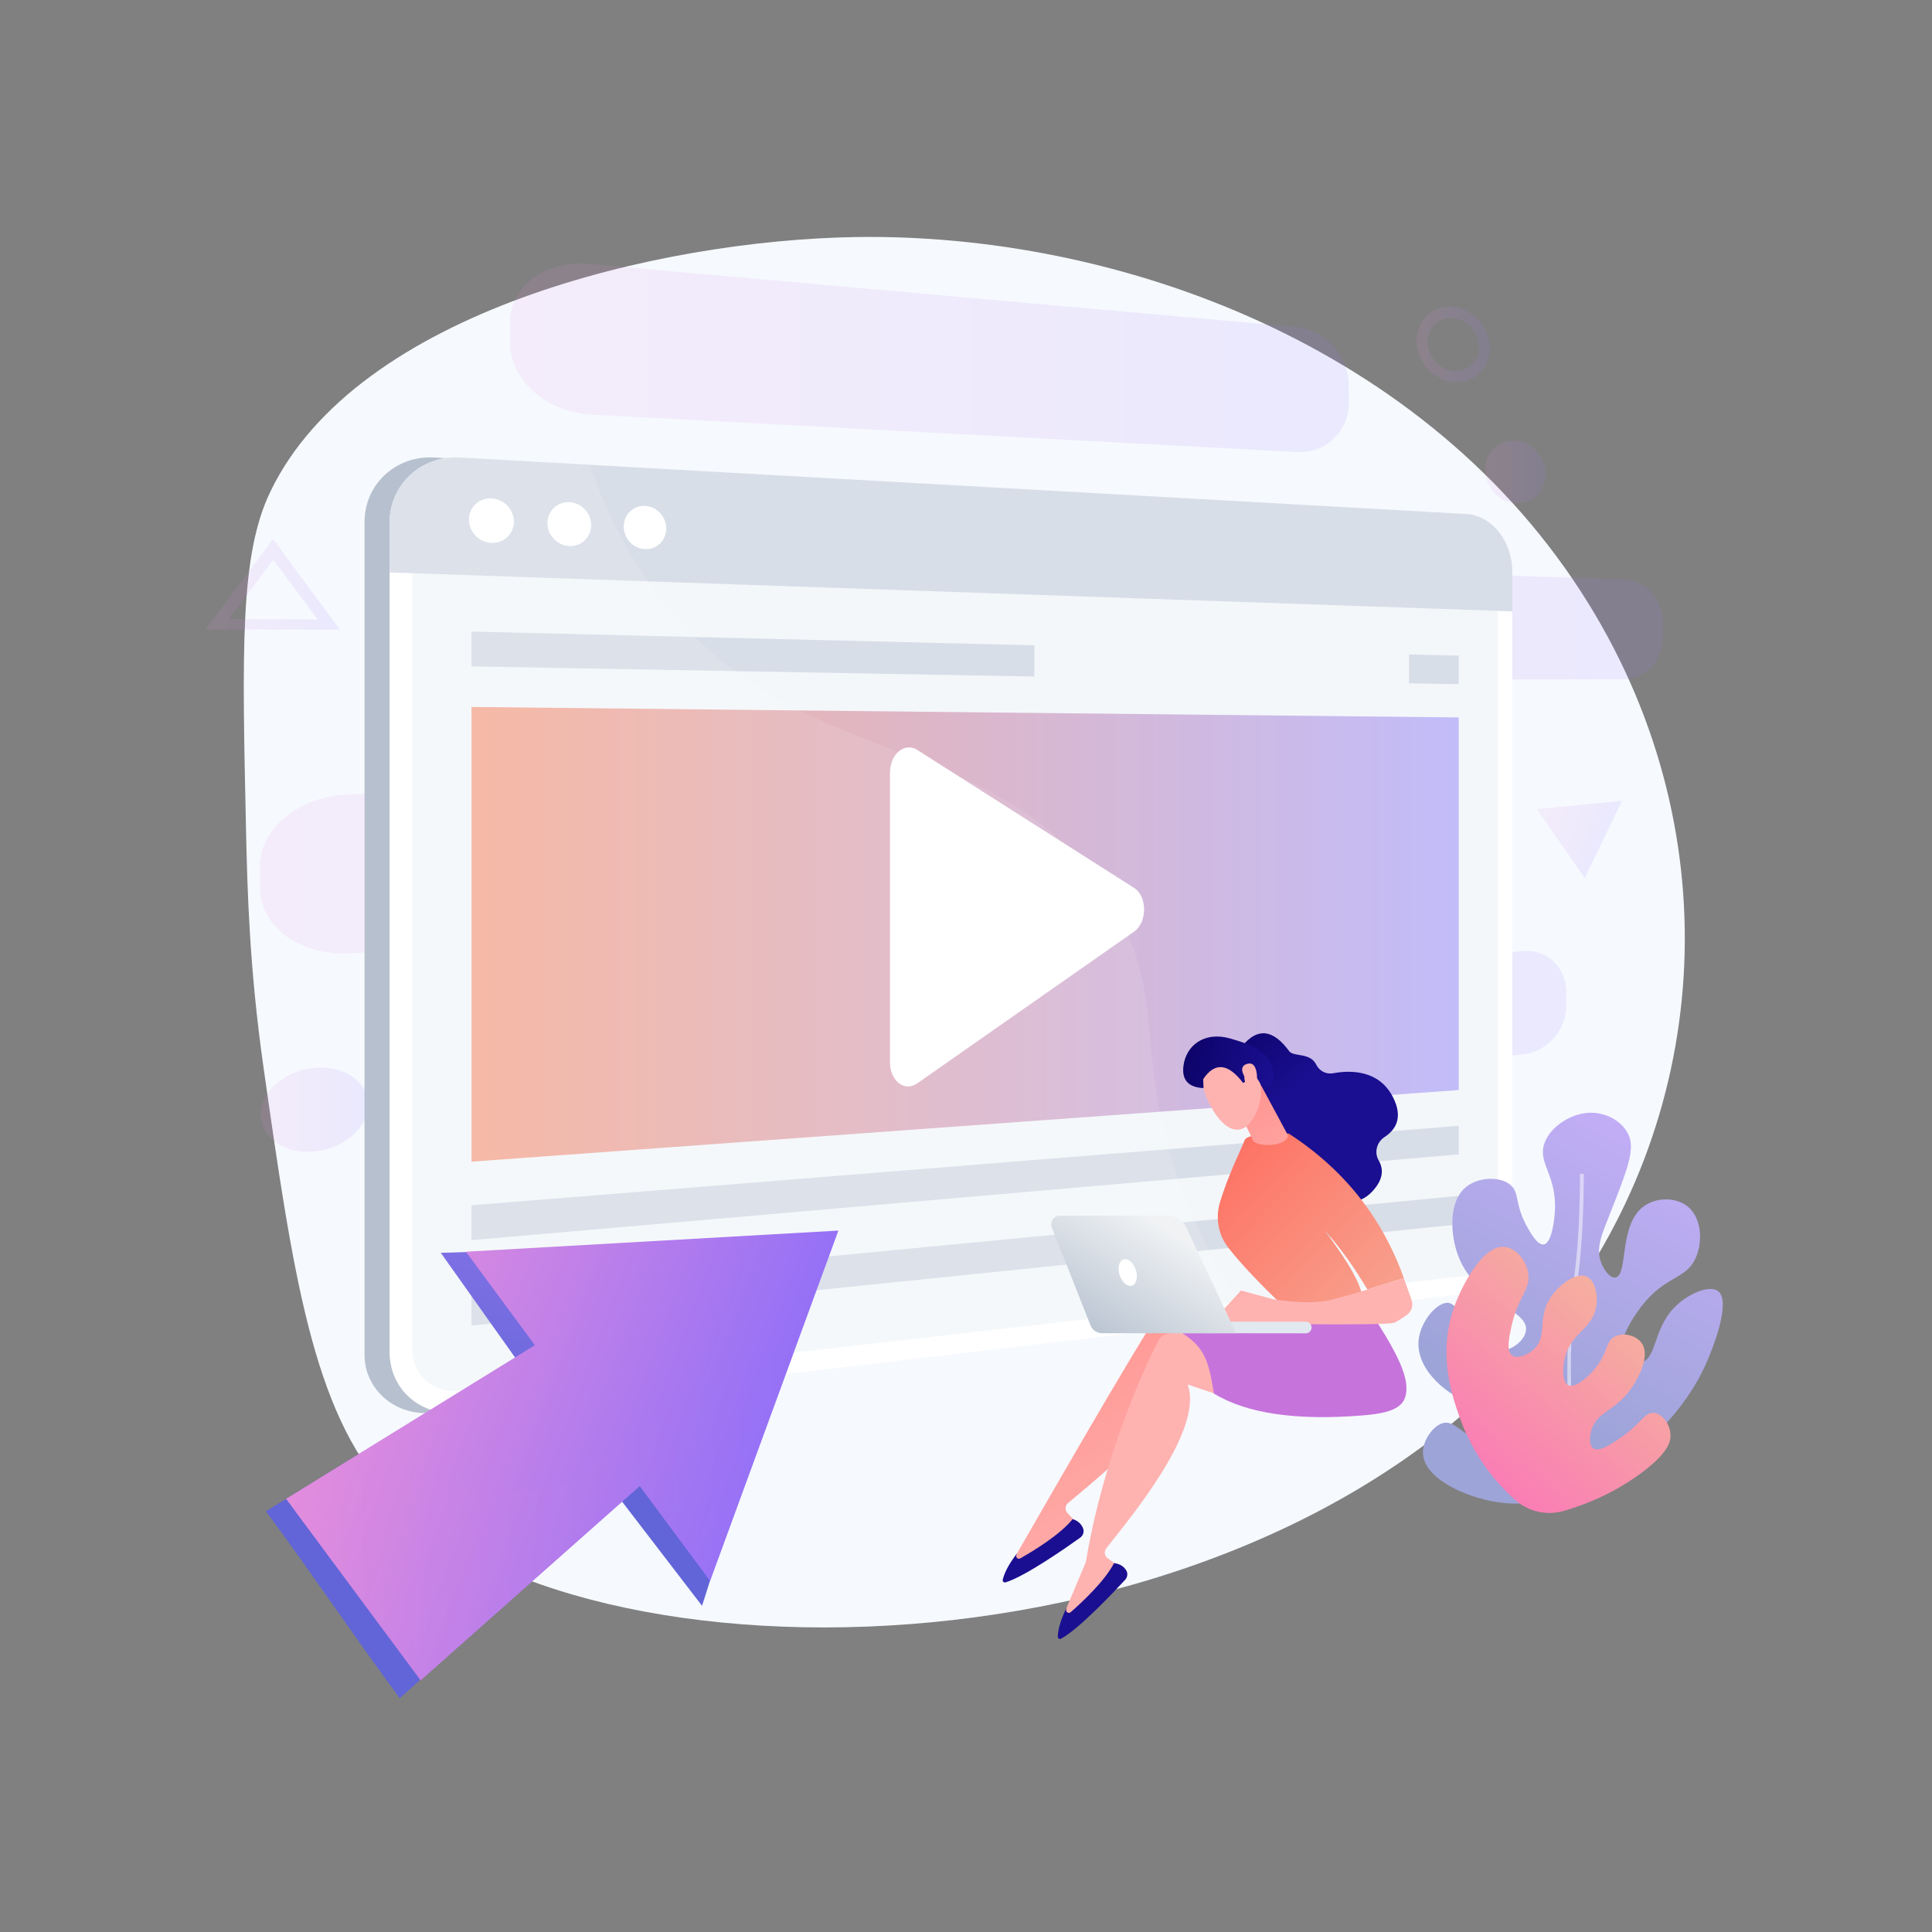 <?xml version="1.0" encoding="UTF-8"?> <svg xmlns="http://www.w3.org/2000/svg" width="316" height="316" viewBox="0 0 316 316" fill="none"><rect x="0" y="0" width="316" height="316" fill="#808080" stroke="none"/> <g style="mix-blend-mode:multiply"> <path d="M139.853 38.775C107.894 39.31 58.448 50.827 44.216 80.423C39.245 90.76 39.582 105.956 40.255 136.349C40.452 145.282 40.78 158.303 43.084 174.458C47.87 208.018 51.127 230.865 63.456 244.167C94.35 277.502 205.944 276.538 253.598 216.527C279.594 183.791 283.593 137.222 259.823 98.735C233.653 56.362 182.637 38.059 139.853 38.775Z" fill="#F6F9FE"></path> </g> <g opacity="0.502"> <g opacity="0.502"> <path opacity="0.502" d="M211.799 53.454L96.389 43.18C89.101 42.531 83.354 46.854 83.419 52.831L83.457 56.286C83.521 62.261 89.46 67.416 96.741 67.803L212.019 73.925C216.958 74.187 220.646 70.497 220.61 65.7L220.589 62.925C220.551 58.126 216.742 53.895 211.799 53.454Z" fill="url(#paint0_linear)"></path> </g> <g opacity="0.502"> <path opacity="0.502" d="M272.006 101.932C271.982 98.061 269.138 94.838 265.527 94.731L184.381 92.316C179.475 92.171 175.476 95.784 175.516 100.388L175.539 102.94C175.579 107.543 179.675 111.268 184.579 111.258L265.623 111.099C269.231 111.092 272.045 107.948 272.021 104.078L272.006 101.932Z" fill="url(#paint1_linear)"></path> </g> <g opacity="0.502"> <path opacity="0.502" d="M256.168 162.186C256.14 158.201 252.997 155.232 249.156 155.559L162.34 162.958C157.065 163.408 152.724 167.643 152.768 172.41L152.792 175.051C152.837 179.817 157.221 183.171 162.494 182.555L249.27 172.417C253.109 171.968 256.21 168.379 256.182 164.395L256.168 162.186Z" fill="url(#paint2_linear)"></path> </g> <g opacity="0.502"> <path opacity="0.502" d="M185.044 126.443L57.186 129.945C49.04 130.168 42.44 135.471 42.515 141.782L42.558 145.43C42.632 151.737 49.318 156.422 57.457 155.908L185.274 147.831C190.684 147.489 194.969 143.156 194.927 138.147L194.903 135.25C194.861 130.24 190.459 126.294 185.044 126.443Z" fill="url(#paint3_linear)"></path> </g> <g opacity="0.502"> <path opacity="0.502" d="M252.778 77.498C252.797 80.304 250.644 82.466 247.943 82.325C245.216 82.183 242.967 79.751 242.947 76.892C242.926 74.034 245.143 71.874 247.871 72.069C250.573 72.261 252.758 74.691 252.778 77.498Z" fill="url(#paint4_linear)"></path> </g> <g opacity="0.502"> <path opacity="0.502" d="M60.19 180.623C60.231 184.347 56.418 187.788 51.613 188.315C46.743 188.849 42.71 186.193 42.665 182.376C42.62 178.559 46.582 175.101 51.455 174.66C56.262 174.225 60.147 176.897 60.19 180.623Z" fill="url(#paint5_linear)"></path> </g> <g opacity="0.502"> <path opacity="0.502" fill-rule="evenodd" clip-rule="evenodd" d="M237.791 62.493C234.466 62.203 231.712 59.18 231.686 55.757C231.661 52.335 234.376 49.85 237.701 50.216C240.986 50.577 243.649 53.592 243.673 56.94C243.697 60.289 241.074 62.78 237.791 62.493ZM237.714 52.035C235.379 51.786 233.478 53.535 233.496 55.936C233.513 58.336 235.442 60.463 237.777 60.675C240.092 60.885 241.947 59.132 241.93 56.768C241.913 54.405 240.03 52.282 237.714 52.035Z" fill="url(#paint6_linear)"></path> </g> <g opacity="0.502"> <path opacity="0.502" fill-rule="evenodd" clip-rule="evenodd" d="M55.586 102.975L33.608 102.95L44.658 88.194L55.586 102.975ZM37.452 101.261L51.968 101.324L44.697 91.537L37.452 101.261Z" fill="url(#paint7_linear)"></path> </g> <g opacity="0.502"> <path opacity="0.502" d="M251.362 132.339L265.289 130.98L259.192 143.603L251.362 132.339Z" fill="url(#paint8_linear)"></path> </g> </g> <path d="M243.092 93.52C243.092 88.532 239.778 84.301 235.617 84.068L71.003 74.827C70.805 74.816 70.615 74.809 70.419 74.808C66.708 74.786 63.506 76.532 61.533 79.283C60.287 81.02 59.622 83.157 59.622 85.502V93.624V221.082C59.622 221.863 59.64 222.617 59.795 223.336C59.834 223.516 59.846 223.693 59.893 223.868C60.084 224.569 60.33 225.234 60.655 225.855C62.036 228.497 64.552 230.361 67.611 230.937C68.691 231.14 69.833 231.2 71.019 231.06L200.082 215.825H200.081L235.617 211.606C239.779 211.113 243.092 206.659 243.092 201.671V99.998V93.52Z" fill="#B7C0CE"></path> <path d="M239.859 84.068L75.233 74.827C68.908 74.472 63.715 79.249 63.715 85.502V221.082C63.715 227.335 68.908 231.79 75.233 231.043L239.859 211.589C244.021 211.096 247.36 206.659 247.36 201.671V93.52C247.36 88.532 244.021 84.301 239.859 84.068Z" fill="white"></path> <path d="M75.233 227.474C70.944 227.963 67.425 224.922 67.425 220.69V85.664C67.425 81.431 70.944 78.172 75.233 78.396L239.859 86.982C242.693 87.129 244.982 90.016 244.982 93.416V201.922C244.982 205.323 242.693 208.351 239.859 208.675L75.233 227.474Z" fill="#F4F7FA"></path> <path d="M239.859 84.068L75.233 74.827C68.909 74.472 63.715 79.249 63.715 85.502V93.624L247.36 99.998V93.52C247.36 88.532 244.021 84.301 239.859 84.068Z" fill="#D8DEE8"></path> <path d="M84.058 85.318C84.058 87.319 82.421 88.873 80.394 88.791C78.358 88.708 76.7 87.005 76.7 84.988C76.7 82.971 78.358 81.416 80.394 81.516C82.421 81.616 84.058 83.317 84.058 85.318Z" fill="white"></path> <path d="M96.691 85.885C96.691 87.857 95.1 89.391 93.131 89.311C91.153 89.23 89.542 87.552 89.542 85.564C89.542 83.576 91.153 82.043 93.131 82.14C95.1 82.236 96.691 83.913 96.691 85.885Z" fill="white"></path> <path d="M108.97 86.436C108.97 88.38 107.423 89.894 105.509 89.816C103.586 89.737 102.021 88.084 102.021 86.124C102.021 84.164 103.586 82.651 105.509 82.746C107.423 82.84 108.97 84.491 108.97 86.436Z" fill="white"></path> <path d="M238.596 178.289L77.121 190.002V115.632L238.596 117.347V178.289Z" fill="url(#paint9_linear)"></path> <path d="M238.596 188.806L77.121 202.835V197.136L238.596 184.136V188.806Z" fill="#D8DEE8"></path> <path d="M238.596 200.262L77.121 216.815V211.116L238.596 195.592V200.262Z" fill="#D8DEE8"></path> <path d="M169.183 105.544L77.121 103.296V108.995L169.183 110.656V105.544Z" fill="#D8DEE8"></path> <path d="M230.455 107.04V111.762L238.596 111.909V107.239L230.455 107.04Z" fill="#D8DEE8"></path> <g style="mix-blend-mode:soft-light" opacity="0.302"> <g style="mix-blend-mode:soft-light" opacity="0.302"> <path d="M180.922 146.334C162.038 117.734 127.948 127.574 105.405 94.209C101.255 88.067 98.425 81.804 96.476 76.02L75.233 74.827C68.909 74.472 63.715 79.249 63.715 85.502V221.082C63.715 227.335 68.909 231.79 75.233 231.043L204.298 215.791C200.803 210.665 197.559 204.844 194.799 198.234C184.1 172.605 192.042 163.175 180.922 146.334Z" fill="white"></path> </g> </g> <path d="M145.57 173.756V126.382C145.57 123.34 147.955 121.343 150.008 122.649L185.517 145.241C187.665 146.607 187.665 150.858 185.517 152.361L150.008 177.208C147.955 178.644 145.57 176.798 145.57 173.756Z" fill="white"></path> <path d="M72.091 204.908L84.296 222.107C70.573 230.558 57.218 238.734 43.495 247.185C50.792 257.022 58.089 267.921 65.386 277.758C77.455 267.076 89.154 255.607 101.222 244.925L114.828 262.65L133.714 203.136L72.091 204.908Z" fill="url(#paint10_linear)"></path> <path d="M137.13 201.275L129.695 221.577L116.144 258.573L104.639 243.064C92.568 253.745 80.869 264.151 68.801 274.834C62.072 265.763 55.245 256.546 48.499 247.453C47.931 246.686 47.363 245.919 46.794 245.152C60.519 236.702 73.763 228.47 87.484 220.019L76.205 204.733L137.13 201.275Z" fill="url(#paint11_linear)"></path> <path style="mix-blend-mode:multiply" opacity="0.302" d="M129.694 221.577L116.144 258.573L104.638 243.063C92.568 253.745 80.868 264.151 68.801 274.834C62.071 265.763 55.244 256.546 48.498 247.452C53.23 243.541 60.509 240.259 70.952 242.212C92.528 246.248 93.304 242.367 102.307 235.538C109.751 229.891 119.319 218.83 129.694 221.577Z" fill="url(#paint12_linear)"></path> <path d="M281.051 211.211C279.636 210.066 275.911 211.609 273.641 214.086C270.429 217.59 270.981 222.023 268.47 222.879C267.343 223.264 266.042 222.773 265.508 221.9C264.288 219.906 266.88 215.664 268.64 213.451C272.519 208.572 275.748 209.321 277.358 205.727C278.571 203.022 278.303 199.078 275.948 197.263C274.032 195.787 270.865 195.813 268.815 197.338C264.741 200.369 266.327 208.431 264.277 208.935C263.345 209.165 262.299 207.653 261.858 206.452C260.962 204.007 262.116 201.615 263.425 198.289C266.105 191.473 267.408 188.161 266.438 185.785C265.494 183.471 262.799 181.948 260.089 182.001C256.973 182.063 253.672 184.217 252.656 186.871C251.331 190.335 254.834 192.116 254.285 198.612C254.21 199.49 253.832 203.167 252.578 203.521C251.506 203.823 250.27 201.558 249.674 200.463C247.723 196.887 248.577 195.101 247.046 193.802C245.355 192.366 241.884 192.496 239.859 194.088C236.819 196.479 237.226 202.028 238.514 205.436C241.454 213.209 250.47 214.15 249.539 217.878C249.177 219.328 247.477 220.613 246.185 220.771C244.926 220.926 244.216 219.991 241.368 216.988C237.927 213.362 237.316 212.992 236.536 213.097C234.705 213.346 232.529 216.156 232.088 218.762C231.307 223.375 235.868 227.79 240.424 229.462C244.912 231.109 248.738 229.852 249.994 232.716C250.427 233.703 250.573 235.209 249.881 236.113C248.476 237.947 244.22 236.553 243.396 236.282C238.931 234.819 237.933 232.034 235.79 232.836C234.33 233.382 232.992 235.34 232.769 237.019C232.166 241.581 239.625 244.894 244.891 245.699C249.728 246.438 254.194 245.285 257.509 243.926C271.711 236.639 276.937 227.623 278.887 223.386C280.466 219.955 283.054 212.832 281.051 211.211Z" fill="url(#paint13_linear)"></path> <path opacity="0.502" d="M258.34 241.798C257.166 238.541 256.465 232.972 256.366 226.115C256.282 220.317 256.642 214.145 257.306 210.006C258.497 202.571 258.425 192.096 258.424 191.991L259.045 191.986C259.046 192.092 259.118 202.619 257.918 210.104C255.975 222.228 257.216 236.848 258.923 241.587L258.34 241.798Z" fill="white"></path> <path d="M270.412 231.086C268.948 231.05 268.408 232.872 265.026 235.183C263.62 236.145 261.484 237.605 260.54 236.847C259.879 236.316 260 234.853 260.308 233.848C261.136 231.135 263.571 230.947 266.01 228.101C267.884 225.912 269.845 222.049 268.669 219.92C267.834 218.409 265.445 217.801 263.971 218.703C262.641 219.516 263.009 220.972 261.302 223.305C259.994 225.094 257.679 227.109 256.52 226.575C255.504 226.106 255.51 223.732 255.975 221.963C257.01 218.031 260.22 217.498 261.004 214.038C261.487 211.908 260.895 209.327 259.42 208.762C257.721 208.111 254.863 210.148 253.455 212.477C251.442 215.807 253.117 218.516 250.922 220.642C249.848 221.682 248.175 222.27 247.345 221.715C246.354 221.052 246.791 218.905 247.183 217.086C248.224 212.247 250.125 211.189 250 208.715C249.876 206.288 247.868 203.904 245.772 203.93C242.498 203.971 239.225 209.939 237.877 213.695C235.09 221.459 237.483 228.242 238.732 231.782C240.942 238.047 244.548 242.403 247.802 245.316C249.965 247.252 252.988 247.936 255.776 247.125C261.747 245.387 265.871 242.835 268.397 240.964C272.738 237.749 273.214 235.911 273.233 234.878C273.266 233.03 271.89 231.123 270.412 231.086Z" fill="url(#paint14_linear)"></path> <path d="M166.334 254.092C166.373 254.079 187.144 217.682 189.951 214.258C190.424 213.682 191.153 213.389 191.893 213.476L197.691 214.168L204.503 228.91L193.155 222.299C194.278 230.068 179.701 241.615 174.702 245.828C174.194 246.256 174.153 247.021 174.612 247.501L176.606 249.592C173.331 252.914 169.55 255.048 165.283 256.034L166.334 254.092Z" fill="url(#paint15_linear)"></path> <path d="M175.452 248.463C176.301 248.737 176.87 249.253 177.157 250.009C177.363 250.552 177.142 251.168 176.67 251.506C174.572 253.011 167.653 257.863 164.461 258.815C164.199 258.893 163.95 258.656 164.009 258.389C164.173 257.647 164.703 256.164 166.41 253.995L166.258 254.306C166.064 254.697 166.49 255.107 166.871 254.892C169.006 253.685 173.355 251.044 175.452 248.463Z" fill="url(#paint16_linear)"></path> <path d="M174.425 263.025C174.459 263.004 177.577 255.492 177.611 255.469C180.469 238.062 187.44 223.156 189.495 219.232C189.841 218.573 190.498 218.138 191.24 218.074L197.057 217.578L206.708 230.635L194.26 226.458C196.93 233.839 184.991 248.099 180.947 253.236C180.538 253.758 180.651 254.517 181.196 254.894L183.574 256.537C181.037 260.455 177.767 263.309 173.787 265.14L174.425 263.025Z" fill="url(#paint17_linear)"></path> <path d="M182.215 255.665C183.103 255.762 183.765 256.152 184.198 256.835C184.51 257.326 184.418 257.973 184.023 258.399C182.273 260.298 176.48 266.451 173.546 268.028C173.305 268.158 173.013 267.976 173.016 267.702C173.026 266.943 173.246 265.384 174.48 262.914L174.392 263.248C174.283 263.673 174.783 263.987 175.113 263.699C176.96 262.085 180.685 258.619 182.215 255.665Z" fill="url(#paint18_linear)"></path> <path d="M224.288 214.826C227.797 220.048 229.694 223.849 229.982 226.231C230.413 229.804 228.526 231.039 223.019 231.495C212.091 232.398 203.934 231.212 198.547 227.935C197.426 220.782 196.627 218.961 187.263 215.073C195.159 215.7 199.902 215.705 201.491 215.088C203.082 214.471 210.68 214.384 224.288 214.826Z" fill="url(#paint19_linear)"></path> <path d="M203.302 170.949C205.745 168.055 208.266 168.385 210.864 171.933C211.571 172.897 214.281 172.102 215.276 174.12C215.789 175.162 216.896 175.755 218.038 175.543C220.881 175.018 225.529 174.974 227.825 179.432C229.575 182.835 228.223 184.827 226.473 185.963C225.186 186.797 224.728 188.491 225.504 189.812C226.251 191.079 226.392 192.794 224.465 194.861C221.588 197.945 217.301 196.967 211.606 191.924L204.822 175.885L203.302 170.949Z" fill="url(#paint20_linear)"></path> <path d="M210.056 213.79C205.971 209.897 202.923 206.662 200.911 204.084C199.28 201.993 198.767 199.242 199.523 196.7C200.899 192.057 203.347 187.249 203.571 186.5C203.798 185.736 206.203 185.37 210.784 185.401C219.798 191.254 226.076 199.139 229.618 209.055L223.652 210.913C221.297 206.962 218.958 203.732 216.633 201.22C220.658 206.539 222.741 210.286 222.881 212.463L210.056 213.79Z" fill="url(#paint21_linear)"></path> <path d="M198.379 216.094L202.983 211.081L208.303 212.514C212.436 213.155 215.685 213.155 218.052 212.514C220.417 211.874 221.599 211.553 221.599 211.553L229.618 209.055L230.878 212.616C231.197 213.521 230.876 214.525 230.095 215.079C229.401 215.574 228.587 216.115 228.069 216.342C227.365 216.65 219.256 216.699 203.742 216.489L198.379 216.094Z" fill="url(#paint22_linear)"></path> <path d="M206.061 177.135L210.68 185.727C210.375 187.603 205.653 187.655 204.924 186.535C204.849 186.423 204.806 186.291 204.778 186.157L202.016 180.415C201.897 179.855 203.432 177.969 203.936 177.7L205.771 176.722C206.478 176.346 203.529 176.316 206.061 177.135Z" fill="url(#paint23_linear)"></path> <path d="M196.714 175.119C196.367 177.053 196.953 179.252 198.474 181.712C200.755 185.403 203.024 185.237 204.179 183.921C205.333 182.605 206.714 180.412 206.085 176.731C205.457 173.048 197.502 171.415 196.714 175.119Z" fill="url(#paint24_linear)"></path> <path d="M203.325 177.13C200.864 173.895 198.688 173.688 196.797 176.507L196.846 177.969C194.387 177.854 193.292 176.663 193.559 174.397C193.959 170.997 196.969 168.674 201.141 169.836C205.314 170.997 207.752 172.32 208.223 175.219C208.537 177.152 207.904 177.96 206.328 177.645C205.726 176.311 205.061 175.599 204.333 175.507C203.605 175.417 203.373 175.899 203.637 176.953L203.325 177.13Z" fill="url(#paint25_linear)"></path> <path d="M204.172 177.002C202.896 175.346 202.839 174.345 204 174.002C205.742 173.487 205.678 176.436 205.563 177.532L204.172 177.002Z" fill="url(#paint26_linear)"></path> <path d="M213.623 218.079C213.605 218.079 213.59 218.079 213.572 218.079L192.392 218.057C191.869 218.057 191.444 217.63 191.446 217.106C191.446 216.583 191.872 216.149 192.396 216.16L213.576 216.182C214.099 216.182 214.524 216.609 214.522 217.132C214.522 217.639 214.123 218.053 213.623 218.079Z" fill="url(#paint27_linear)"></path> <path d="M173.352 198.838H190.992C192.294 198.838 193.477 199.589 194.033 200.766L202.188 218.067H180.266C179.428 218.067 178.674 217.554 178.365 216.774L172.042 200.764C171.677 199.84 172.359 198.838 173.352 198.838Z" fill="url(#paint28_linear)"></path> <path d="M185.78 207.708C186.161 208.895 185.879 210.05 185.149 210.286C184.418 210.52 183.517 209.748 183.134 208.561C182.751 207.371 183.033 206.219 183.765 205.983C184.496 205.747 185.397 206.52 185.78 207.708Z" fill="white"></path> <defs> <linearGradient id="paint0_linear" x1="83.483" y1="42.951" x2="220.573" y2="42.951" gradientUnits="userSpaceOnUse"> <stop offset="0.004" stop-color="#E38DDD"></stop> <stop offset="1" stop-color="#9571F6"></stop> </linearGradient> <linearGradient id="paint1_linear" x1="175.556" y1="92.144" x2="271.995" y2="92.144" gradientUnits="userSpaceOnUse"> <stop offset="0.004" stop-color="#E38DDD"></stop> <stop offset="1" stop-color="#9571F6"></stop> </linearGradient> <linearGradient id="paint2_linear" x1="152.812" y1="155.369" x2="256.155" y2="155.369" gradientUnits="userSpaceOnUse"> <stop offset="0.004" stop-color="#E38DDD"></stop> <stop offset="1" stop-color="#9571F6"></stop> </linearGradient> <linearGradient id="paint3_linear" x1="42.589" y1="126.272" x2="194.886" y2="126.272" gradientUnits="userSpaceOnUse"> <stop offset="0.004" stop-color="#E38DDD"></stop> <stop offset="1" stop-color="#9571F6"></stop> </linearGradient> <linearGradient id="paint4_linear" x1="242.967" y1="71.892" x2="252.759" y2="71.892" gradientUnits="userSpaceOnUse"> <stop offset="0.004" stop-color="#E38DDD"></stop> <stop offset="1" stop-color="#9571F6"></stop> </linearGradient> <linearGradient id="paint5_linear" x1="42.709" y1="174.454" x2="60.148" y2="174.454" gradientUnits="userSpaceOnUse"> <stop offset="0.004" stop-color="#E38DDD"></stop> <stop offset="1" stop-color="#9571F6"></stop> </linearGradient> <linearGradient id="paint6_linear" x1="231.712" y1="50.019" x2="243.65" y2="50.019" gradientUnits="userSpaceOnUse"> <stop offset="0.004" stop-color="#E38DDD"></stop> <stop offset="1" stop-color="#9571F6"></stop> </linearGradient> <linearGradient id="paint7_linear" x1="33.608" y1="88.024" x2="55.586" y2="88.024" gradientUnits="userSpaceOnUse"> <stop offset="0.004" stop-color="#E38DDD"></stop> <stop offset="1" stop-color="#9571F6"></stop> </linearGradient> <linearGradient id="paint8_linear" x1="253.55" y1="126.442" x2="265.348" y2="130.82" gradientUnits="userSpaceOnUse"> <stop offset="0.004" stop-color="#E38DDD"></stop> <stop offset="1" stop-color="#9571F6"></stop> </linearGradient> <linearGradient id="paint9_linear" x1="77.121" y1="115.461" x2="238.596" y2="115.461" gradientUnits="userSpaceOnUse"> <stop stop-color="#F5B29D"></stop> <stop offset="1" stop-color="#C2BCF9"></stop> </linearGradient> <linearGradient id="paint10_linear" x1="141.735" y1="162.075" x2="125.152" y2="248.838" gradientUnits="userSpaceOnUse"> <stop stop-color="#AA80F9"></stop> <stop offset="0.996" stop-color="#6165D7"></stop> </linearGradient> <linearGradient id="paint11_linear" x1="72.103" y1="176.959" x2="137.435" y2="201.206" gradientUnits="userSpaceOnUse"> <stop offset="0.004" stop-color="#E38DDD"></stop> <stop offset="1" stop-color="#9571F6"></stop> </linearGradient> <linearGradient id="paint12_linear" x1="48.498" y1="220.984" x2="129.694" y2="220.984" gradientUnits="userSpaceOnUse"> <stop offset="0.004" stop-color="#E38DDD"></stop> <stop offset="1" stop-color="#9571F6"></stop> </linearGradient> <linearGradient id="paint13_linear" x1="297.625" y1="185.742" x2="269.164" y2="240.051" gradientUnits="userSpaceOnUse"> <stop stop-color="#CCB0FF"></stop> <stop offset="0.996" stop-color="#9DA4D8"></stop> </linearGradient> <linearGradient id="paint14_linear" x1="282.494" y1="226.185" x2="251.5" y2="261.5" gradientUnits="userSpaceOnUse"> <stop stop-color="#F5B29D"></stop> <stop offset="1" stop-color="#FB6FBB"></stop> </linearGradient> <linearGradient id="paint15_linear" x1="146.528" y1="224.552" x2="173.882" y2="271.443" gradientUnits="userSpaceOnUse"> <stop stop-color="#FF928E"></stop> <stop offset="1" stop-color="#FEB3B1"></stop> </linearGradient> <linearGradient id="paint16_linear" x1="158.737" y1="228.585" x2="161.323" y2="244.267" gradientUnits="userSpaceOnUse"> <stop stop-color="#09005D"></stop> <stop offset="1" stop-color="#1A0F91"></stop> </linearGradient> <linearGradient id="paint17_linear" x1="158.525" y1="209.044" x2="162.168" y2="222.74" gradientUnits="userSpaceOnUse"> <stop stop-color="#FF928E"></stop> <stop offset="1" stop-color="#FEB3B1"></stop> </linearGradient> <linearGradient id="paint18_linear" x1="164.748" y1="233.831" x2="168.366" y2="249.325" gradientUnits="userSpaceOnUse"> <stop stop-color="#09005D"></stop> <stop offset="1" stop-color="#1A0F91"></stop> </linearGradient> <linearGradient id="paint19_linear" x1="918.263" y1="414.262" x2="943.23" y2="421.13" gradientUnits="userSpaceOnUse"> <stop stop-color="#C673DC"></stop> <stop offset="1" stop-color="#4F52FF"></stop> </linearGradient> <linearGradient id="paint20_linear" x1="206.754" y1="156.526" x2="219.719" y2="171.484" gradientUnits="userSpaceOnUse"> <stop stop-color="#09005D"></stop> <stop offset="1" stop-color="#1A0F91"></stop> </linearGradient> <linearGradient id="paint21_linear" x1="191.06" y1="195.984" x2="227.519" y2="230.98" gradientUnits="userSpaceOnUse"> <stop stop-color="#FE7062"></stop> <stop offset="1" stop-color="#F5B29D"></stop> </linearGradient> <linearGradient id="paint22_linear" x1="192.516" y1="205.955" x2="197.762" y2="215.596" gradientUnits="userSpaceOnUse"> <stop stop-color="#FF928E"></stop> <stop offset="1" stop-color="#FEB3B1"></stop> </linearGradient> <linearGradient id="paint23_linear" x1="200.604" y1="178.102" x2="212.011" y2="200.904" gradientUnits="userSpaceOnUse"> <stop stop-color="#FF928E"></stop> <stop offset="1" stop-color="#FEB3B1"></stop> </linearGradient> <linearGradient id="paint24_linear" x1="-120.191" y1="7.605" x2="-106.299" y2="15.325" gradientUnits="userSpaceOnUse"> <stop stop-color="#FF928E"></stop> <stop offset="1" stop-color="#FEB3B1"></stop> </linearGradient> <linearGradient id="paint25_linear" x1="190.331" y1="167.818" x2="209.244" y2="171.61" gradientUnits="userSpaceOnUse"> <stop stop-color="#09005D"></stop> <stop offset="1" stop-color="#1A0F91"></stop> </linearGradient> <linearGradient id="paint26_linear" x1="-43.922" y1="-1.362" x2="-33.277" y2="4.554" gradientUnits="userSpaceOnUse"> <stop stop-color="#FF928E"></stop> <stop offset="1" stop-color="#FEB3B1"></stop> </linearGradient> <linearGradient id="paint27_linear" x1="190.344" y1="198.82" x2="190.574" y2="204.57" gradientUnits="userSpaceOnUse"> <stop stop-color="#E2E8F0"></stop> <stop offset="1" stop-color="#E2E8F0"></stop> </linearGradient> <linearGradient id="paint28_linear" x1="195.321" y1="229.827" x2="206.998" y2="210.993" gradientUnits="userSpaceOnUse"> <stop stop-color="#B7C2D0"></stop> <stop offset="1" stop-color="#F0F2F4"></stop> </linearGradient> </defs> </svg> 